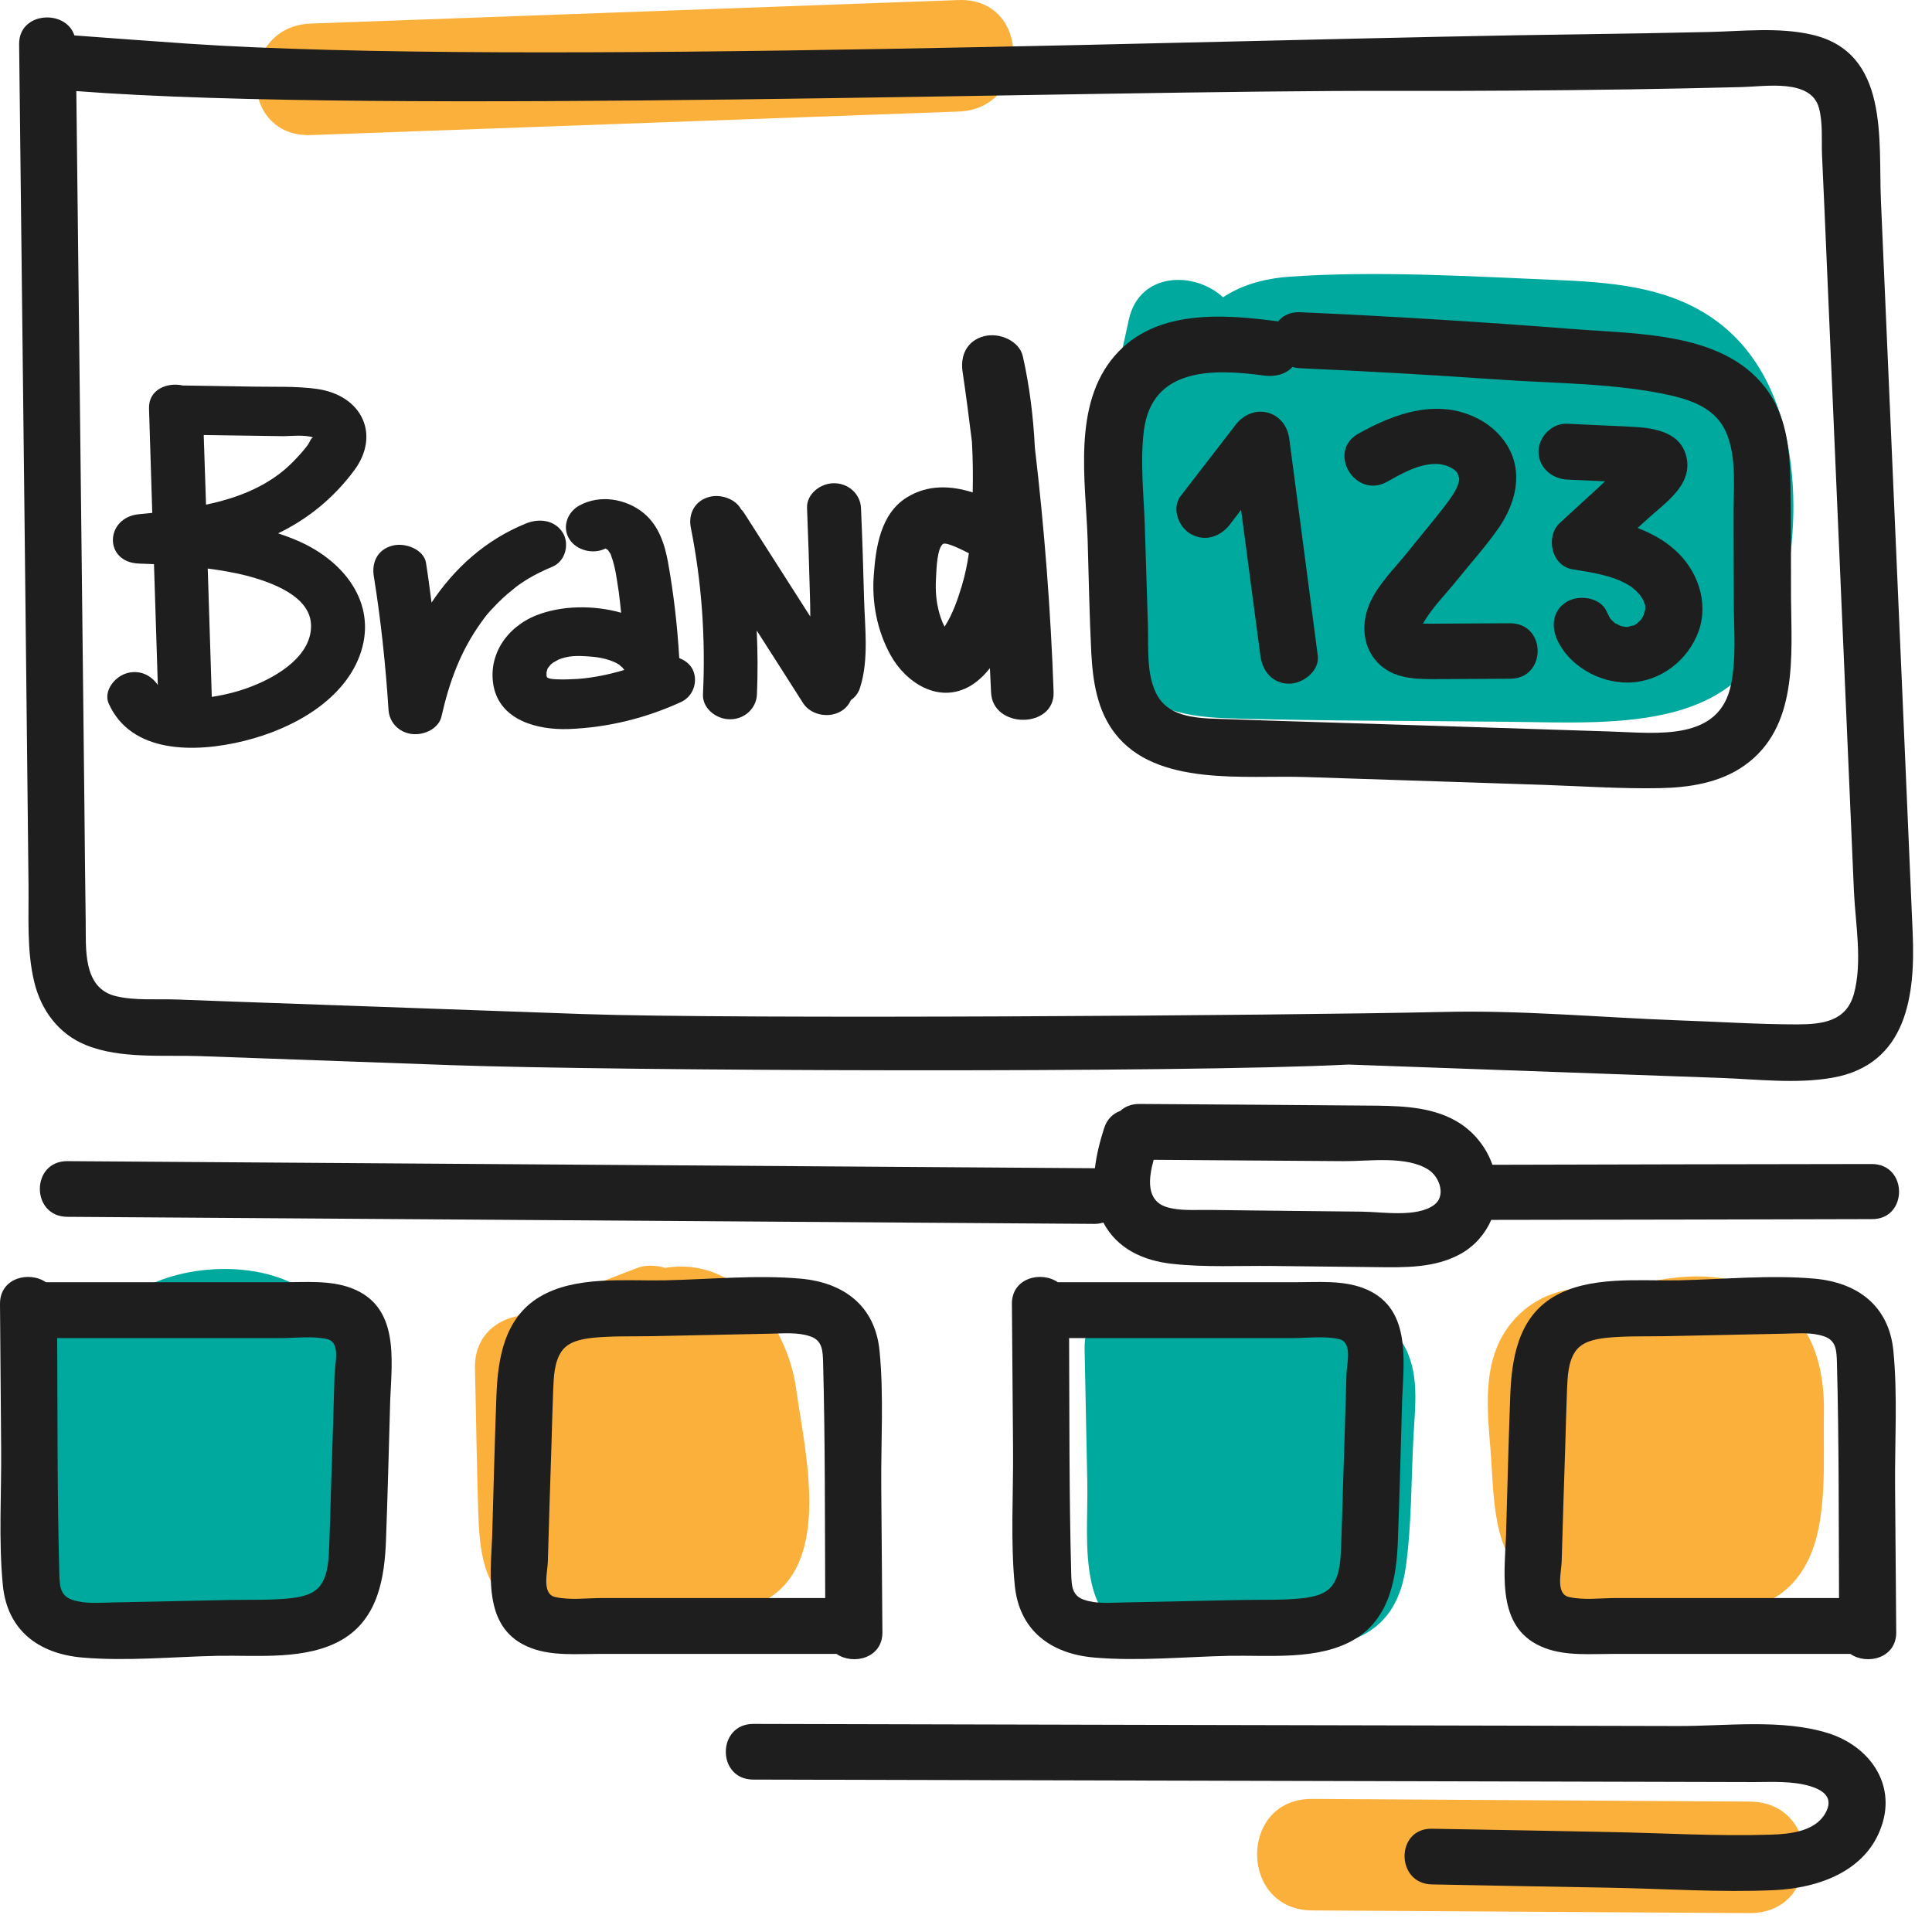<svg width="101" height="101" viewBox="0 0 101 101" fill="none" xmlns="http://www.w3.org/2000/svg">
<path d="M50.11 0.002C38.82 0.412 27.53 0.822 16.25 1.232C12.44 1.372 12.42 7.192 16.25 7.062C27.54 6.652 38.83 6.242 50.11 5.832C53.93 5.692 53.94 -0.128 50.11 0.002Z" fill="#FBB03B"/>
<path d="M89.36 16.522C86.97 14.952 84.09 14.752 81.28 14.632C76.74 14.442 71.97 14.152 67.44 14.462C65.93 14.572 64.81 14.962 63.94 15.542C62.43 14.152 59.55 14.212 59.01 16.722C57.95 21.702 55.36 30.982 58.84 35.432C60.36 37.372 62.51 37.512 64.85 37.572C69.49 37.692 74.15 37.682 78.79 37.732C84.78 37.802 91.46 38.352 93.16 31.402C94.36 26.522 94.05 19.592 89.36 16.522Z" fill="#00A99D"/>
<path d="M91.47 94.182C83.84 94.132 76.22 94.092 68.59 94.042C64.76 94.022 64.76 99.842 68.59 99.872C76.22 99.922 83.84 99.962 91.47 100.012C95.3 100.032 95.31 94.202 91.47 94.182Z" fill="#FBB03B"/>
<path d="M16.06 67.562C13.7 65.802 9.23 66.022 6.89 67.712C6.57 67.942 6.3 68.212 6.06 68.502C4.28 67.752 1.78 68.592 1.86 71.042C1.93 73.272 2 75.502 2.07 77.732C2.13 79.602 1.92 81.712 2.96 83.362C4.91 86.432 10.06 85.512 13.15 85.212C16.93 84.832 18.78 82.312 18.63 78.702C18.49 75.442 19.01 69.752 16.06 67.562Z" fill="#00A99D"/>
<path d="M41.62 72.602C41.15 69.192 38.42 65.662 34.77 66.282C34.27 66.132 33.74 66.112 33.24 66.312C31.4 67.022 29.56 67.732 27.72 68.442C27.46 68.542 27.23 68.672 27.01 68.812C25.81 69.062 24.79 69.972 24.83 71.542C24.89 74.032 24.92 76.532 25 79.022C25.07 81.012 25.22 83.032 27.09 84.232C28.97 85.442 31.7 84.752 33.77 84.592C35.57 84.452 37.7 84.572 39.41 83.932C43.7 82.312 42.09 76.032 41.62 72.602Z" fill="#FBB03B"/>
<path d="M73.32 70.202C72.4 68.712 70.9 68.282 69.24 68.142C67.26 67.972 64.89 67.612 62.95 67.972C62.45 68.062 62.02 68.212 61.66 68.402C59.96 67.012 56.64 67.712 56.7 70.522L56.84 77.422C56.88 79.172 56.68 81.072 57.07 82.782C58 86.842 62.31 86.262 65.6 86.262C69.28 86.262 72.88 86.262 73.49 81.932C73.8 79.722 73.77 77.402 73.89 75.172C73.97 73.492 74.25 71.722 73.32 70.202Z" fill="#00A99D"/>
<path d="M95.35 73.912C95.4 71.522 94.78 69.152 92.61 67.792C90.14 66.242 87.35 66.632 84.67 67.402C84.65 67.412 84.63 67.422 84.61 67.422C82.73 67.122 80.79 67.352 79.36 68.772C77.44 70.682 77.72 73.352 77.92 75.792C78.12 78.232 77.96 81.102 80.04 82.842C82.15 84.602 85.32 84.262 87.89 84.332C90.54 84.412 93.12 84.272 94.46 81.692C95.59 79.542 95.3 76.272 95.35 73.912Z" fill="#FBB03B"/>
<path d="M99.99 48.772C99.81 44.522 99.62 40.262 99.44 36.012L98.33 10.492C98.19 7.312 98.79 2.752 94.72 1.812C92.98 1.412 91.11 1.632 89.35 1.672C87.14 1.722 84.93 1.762 82.71 1.792C65.34 2.002 27.15 3.462 9.82 2.282C7.84 2.142 5.86 2.002 3.89 1.852C3.43 0.462 0.98 0.612 1 2.312C1.09 10.842 1.19 18.392 1.28 26.922C1.33 31.182 1.37 35.452 1.42 39.712C1.44 41.882 1.47 44.052 1.49 46.232C1.51 47.912 1.39 49.682 1.79 51.332C2.14 52.792 3.05 54.052 4.49 54.632C6.3 55.372 8.57 55.142 10.49 55.212L23.56 55.682C32.27 55.992 61.66 56.102 70.5 55.652L83.57 56.122C85.71 56.202 87.84 56.272 89.98 56.352C91.88 56.422 93.9 56.672 95.79 56.342C99.71 55.652 100.13 52.002 99.99 48.772ZM96.92 51.952C96.52 53.402 95.28 53.552 93.93 53.552C91.88 53.552 89.82 53.412 87.77 53.342C83.66 53.192 79.55 52.802 75.44 52.902C67.14 53.092 38.52 53.292 30.47 53.012C26.36 52.862 22.25 52.722 18.14 52.572C16.17 52.502 14.2 52.432 12.22 52.362C11.23 52.322 10.25 52.292 9.26 52.252C8.23 52.212 7.05 52.322 6.04 52.072C4.31 51.642 4.5 49.562 4.48 48.162C4.45 46.072 4.43 43.982 4.41 41.882C4.36 37.372 4.31 32.872 4.26 28.362L3.99 4.762C19.98 5.992 56.83 4.702 72.87 4.752C76.97 4.762 81.06 4.732 85.16 4.672C87.13 4.642 89.09 4.602 91.06 4.552C92.29 4.522 94.67 4.102 95.09 5.642C95.3 6.412 95.22 7.312 95.25 8.092L95.38 10.982C95.46 12.912 95.55 14.832 95.63 16.762L96.15 28.802C96.32 32.812 96.5 36.822 96.67 40.842C96.75 42.772 96.84 44.692 96.92 46.622C97 48.292 97.37 50.292 96.92 51.952Z" fill="#1E1E1E"/>
<path d="M18.35 67.332C17.25 66.922 16 67.032 14.84 67.032C13.35 67.032 11.87 67.032 10.38 67.032C7.72 67.032 5.06 67.032 2.4 67.032C1.53 66.432 -0.01 66.802 4.84618e-05 68.162L0.06 75.752C0.08 78.102 -0.08 80.542 0.15 82.882C0.38 85.212 2 86.452 4.3 86.652C6.62 86.852 9.04 86.612 11.36 86.562C13.46 86.522 16.04 86.812 17.91 85.702C19.78 84.592 20.11 82.442 20.18 80.482C20.27 78.052 20.33 75.612 20.4 73.182C20.49 71.032 20.88 68.272 18.35 67.332ZM17.49 71.852C17.43 73.902 17.37 75.942 17.3 77.992C17.27 78.942 17.25 79.902 17.21 80.852C17.18 81.502 17.16 82.292 16.77 82.852C16.42 83.352 15.78 83.482 15.19 83.552C14.16 83.662 13.1 83.622 12.06 83.642C10 83.682 7.93 83.732 5.87 83.772C5.19 83.782 4.43 83.862 3.77 83.632C3.12 83.412 3.12 82.862 3.1 82.252C2.99 78.152 3.01 74.052 2.99 69.952C6.88 69.952 10.78 69.952 14.67 69.952C15.44 69.952 16.33 69.832 17.09 70.002C17.82 70.152 17.51 71.272 17.49 71.852Z" fill="#1E1E1E"/>
<path d="M27.78 86.162C28.88 86.572 30.13 86.462 31.29 86.462C32.78 86.462 34.26 86.462 35.75 86.462C38.41 86.462 41.07 86.462 43.73 86.462C44.6 87.062 46.14 86.692 46.13 85.332L46.07 77.742C46.05 75.392 46.21 72.952 45.98 70.612C45.75 68.282 44.13 67.042 41.83 66.842C39.51 66.642 37.09 66.882 34.77 66.932C32.67 66.972 30.09 66.682 28.22 67.792C26.35 68.902 26.02 71.052 25.95 73.012C25.86 75.442 25.8 77.882 25.73 80.312C25.64 82.462 25.25 85.222 27.78 86.162ZM28.64 81.642C28.7 79.592 28.76 77.552 28.83 75.502C28.86 74.552 28.88 73.592 28.92 72.642C28.95 71.992 28.97 71.202 29.36 70.642C29.71 70.142 30.35 70.012 30.94 69.942C31.97 69.832 33.03 69.872 34.07 69.852C36.13 69.812 38.2 69.762 40.26 69.722C40.94 69.712 41.7 69.632 42.36 69.862C43.01 70.082 43.01 70.632 43.03 71.242C43.14 75.342 43.12 79.442 43.14 83.542C39.25 83.542 35.35 83.542 31.46 83.542C30.69 83.542 29.8 83.662 29.04 83.492C28.31 83.342 28.62 82.222 28.64 81.642Z" fill="#1E1E1E"/>
<path d="M71.25 67.332C70.15 66.922 68.9 67.032 67.74 67.032C66.25 67.032 64.77 67.032 63.28 67.032C60.62 67.032 57.96 67.032 55.3 67.032C54.43 66.432 52.89 66.802 52.9 68.162L52.96 75.752C52.98 78.102 52.82 80.542 53.05 82.882C53.28 85.212 54.9 86.452 57.2 86.652C59.52 86.852 61.94 86.612 64.26 86.562C66.36 86.522 68.94 86.812 70.81 85.702C72.68 84.592 73.01 82.442 73.08 80.482C73.17 78.052 73.23 75.612 73.3 73.182C73.39 71.032 73.78 68.272 71.25 67.332ZM70.39 71.852C70.33 73.902 70.27 75.942 70.2 77.992C70.17 78.942 70.15 79.902 70.11 80.852C70.08 81.502 70.06 82.292 69.67 82.852C69.32 83.352 68.68 83.482 68.09 83.552C67.06 83.662 66 83.622 64.96 83.642C62.9 83.682 60.83 83.732 58.77 83.772C58.09 83.782 57.33 83.862 56.67 83.632C56.02 83.412 56.02 82.862 56 82.252C55.89 78.152 55.91 74.052 55.89 69.952C59.78 69.952 63.68 69.952 67.57 69.952C68.34 69.952 69.23 69.832 69.99 70.002C70.72 70.152 70.41 71.272 70.39 71.852Z" fill="#1E1E1E"/>
<path d="M80.78 86.162C81.88 86.572 83.13 86.462 84.29 86.462C85.78 86.462 87.26 86.462 88.75 86.462C91.41 86.462 94.07 86.462 96.73 86.462C97.6 87.062 99.14 86.692 99.13 85.332L99.07 77.742C99.05 75.392 99.21 72.952 98.98 70.612C98.75 68.282 97.13 67.042 94.83 66.842C92.51 66.642 90.09 66.882 87.77 66.932C85.67 66.972 83.09 66.682 81.22 67.792C79.35 68.902 79.02 71.052 78.95 73.012C78.86 75.442 78.8 77.882 78.73 80.312C78.64 82.462 78.25 85.222 80.78 86.162ZM81.64 81.642C81.7 79.592 81.76 77.552 81.83 75.502C81.86 74.552 81.88 73.592 81.92 72.642C81.95 71.992 81.97 71.202 82.36 70.642C82.71 70.142 83.35 70.012 83.94 69.942C84.97 69.832 86.03 69.872 87.07 69.852C89.13 69.812 91.2 69.762 93.26 69.722C93.94 69.712 94.7 69.632 95.36 69.862C96.01 70.082 96.01 70.632 96.03 71.242C96.14 75.342 96.12 79.442 96.14 83.542C92.25 83.542 88.35 83.542 84.46 83.542C83.69 83.542 82.8 83.662 82.04 83.492C81.31 83.342 81.62 82.222 81.64 81.642Z" fill="#1E1E1E"/>
<path d="M95.59 90.612C93.16 89.842 90.22 90.242 87.71 90.232C84.75 90.222 81.79 90.222 78.83 90.212C72.58 90.202 66.34 90.182 60.09 90.172L39.38 90.122C37.47 90.122 37.46 93.032 39.38 93.032C50.15 93.062 60.92 93.082 71.68 93.112L87.71 93.152C89.03 93.152 90.34 93.162 91.66 93.162C92.64 93.162 93.7 93.092 94.65 93.382C95.38 93.612 95.86 94.012 95.43 94.782C94.89 95.752 93.56 95.882 92.55 95.912C89.73 96.002 86.87 95.822 84.05 95.772C80.99 95.712 77.92 95.652 74.86 95.602C72.95 95.562 72.95 98.482 74.86 98.512C77.92 98.572 80.99 98.632 84.05 98.682C86.94 98.732 89.87 98.942 92.76 98.812C95.09 98.702 97.58 97.812 98.37 95.442C99.12 93.242 97.72 91.292 95.59 90.612Z" fill="#1E1E1E"/>
<path d="M97.84 60.852C91.23 60.862 84.62 60.872 78.02 60.892C77.71 60.012 77.11 59.232 76.3 58.712C75.03 57.902 73.47 57.822 72 57.802C67.85 57.762 63.7 57.742 59.56 57.712C59.14 57.712 58.81 57.852 58.57 58.072C58.19 58.212 57.87 58.502 57.72 58.982C57.5 59.662 57.32 60.372 57.24 61.072C57.24 61.072 57.24 61.072 57.23 61.072C39.33 60.952 21.42 60.822 3.52 60.702C1.61 60.692 1.6 63.602 3.52 63.612C21.42 63.732 39.33 63.862 57.23 63.982C57.4 63.982 57.54 63.952 57.68 63.912C58.4 65.282 59.77 65.912 61.3 66.072C63.02 66.262 64.79 66.162 66.52 66.182C68.31 66.202 70.11 66.222 71.9 66.242C73.41 66.262 75.02 66.302 76.37 65.542C77.1 65.132 77.64 64.502 77.96 63.772C84.59 63.762 91.22 63.752 97.85 63.732C99.75 63.762 99.76 60.842 97.84 60.852ZM74.97 62.992C74.06 63.662 72.26 63.352 71.2 63.342C69.35 63.322 67.5 63.302 65.64 63.282C64.83 63.272 64.02 63.262 63.21 63.252C62.5 63.242 61.71 63.312 61.02 63.112C59.9 62.782 60.04 61.612 60.31 60.632C63.63 60.652 66.94 60.682 70.26 60.702C71.56 60.712 73.52 60.402 74.68 61.152C75.26 61.522 75.61 62.522 74.97 62.992Z" fill="#1E1E1E"/>
<path d="M93.63 31.232C93.62 29.242 93.64 27.262 93.6 25.272C93.57 23.662 93.43 21.952 92.5 20.562C90.35 17.352 85.74 17.482 82.26 17.202C77.5 16.832 72.73 16.532 67.96 16.322C67.44 16.302 67.06 16.502 66.82 16.802C63.9 16.412 60.4 16.162 58.29 18.582C56.04 21.162 56.76 25.142 56.86 28.242C56.92 30.202 56.95 32.172 57.05 34.132C57.13 35.602 57.35 37.132 58.29 38.342C60.46 41.152 65.11 40.512 68.27 40.622C72.42 40.762 76.57 40.892 80.73 41.032C82.74 41.102 84.77 41.242 86.78 41.202C88.32 41.172 89.92 40.922 91.19 40.022C94.03 38.022 93.65 34.242 93.63 31.232ZM90.49 35.802C89.88 38.762 86.65 38.322 84.22 38.242L74.01 37.912C70.69 37.802 67.37 37.712 64.05 37.592C62.94 37.552 61.43 37.582 60.68 36.622C59.88 35.592 60.05 33.902 60.01 32.692C59.96 30.982 59.9 29.272 59.85 27.562C59.8 25.902 59.59 24.162 59.8 22.502C60.22 19.232 63.36 19.262 66.07 19.632C66.65 19.712 67.21 19.572 67.57 19.182C67.69 19.222 67.82 19.242 67.97 19.252C71.43 19.402 74.88 19.602 78.33 19.842C81.3 20.052 84.48 20.022 87.39 20.682C88.56 20.952 89.71 21.422 90.22 22.562C90.83 23.922 90.61 25.692 90.62 27.132C90.63 28.582 90.63 30.032 90.64 31.482C90.64 32.892 90.78 34.402 90.49 35.802Z" fill="#1E1E1E"/>
<path d="M67.4 22.942C67.21 21.482 65.54 21.002 64.6 22.202C63.64 23.442 62.68 24.692 61.72 25.932C61.23 26.562 61.61 27.562 62.26 27.922C63.03 28.352 63.83 28.032 64.31 27.402C64.5 27.152 64.69 26.902 64.88 26.652C65.22 29.192 65.55 31.742 65.89 34.282C65.99 35.062 66.51 35.742 67.39 35.742C68.12 35.742 68.99 35.072 68.89 34.282C68.4 30.512 67.9 26.722 67.4 22.942Z" fill="#1E1E1E"/>
<path d="M78.93 32.582L75.29 32.602C75.01 32.602 74.73 32.612 74.45 32.602C74.43 32.602 74.41 32.602 74.39 32.602C74.84 31.792 75.59 31.052 76.19 30.302C76.92 29.392 77.72 28.512 78.38 27.552C79.04 26.572 79.45 25.392 79.18 24.222C78.95 23.232 78.22 22.392 77.31 21.912C75.2 20.792 72.93 21.592 71.01 22.672C69.34 23.612 70.85 26.122 72.52 25.182C73.3 24.742 74.17 24.252 75.06 24.252C75.5 24.252 76.03 24.452 76.2 24.752C76.22 24.832 76.29 25.042 76.28 24.962C76.29 25.132 76.26 25.232 76.18 25.442C76.04 25.782 75.72 26.202 75.47 26.532C74.85 27.332 74.18 28.122 73.54 28.922C72.89 29.722 72.09 30.512 71.65 31.442C71.12 32.562 71.2 33.932 72.18 34.792C73.05 35.552 74.22 35.502 75.31 35.502L78.95 35.482C80.86 35.482 80.87 32.572 78.93 32.582Z" fill="#1E1E1E"/>
<path d="M87.55 28.742C86.97 28.222 86.31 27.872 85.61 27.602C85.79 27.432 85.98 27.262 86.16 27.102C87.06 26.282 88.4 25.402 88.19 24.032C87.96 22.612 86.56 22.372 85.33 22.312C84.2 22.262 83.06 22.202 81.93 22.152C81.12 22.112 80.43 22.852 80.43 23.612C80.43 24.432 81.12 25.032 81.93 25.072C82.59 25.102 83.25 25.132 83.91 25.162C83.8 25.262 83.69 25.362 83.58 25.472C82.9 26.092 82.23 26.712 81.55 27.332C80.78 28.032 81.09 29.582 82.21 29.762C83.22 29.932 84.3 30.072 85.18 30.612C85.39 30.742 85.7 31.032 85.8 31.202C85.84 31.272 85.88 31.342 85.92 31.402C85.92 31.422 85.98 31.572 85.99 31.602C86 31.622 86 31.642 86.01 31.652C86.01 31.652 86.01 31.652 86.01 31.662C86.01 31.692 86.01 31.832 86.01 31.862C85.97 32.012 85.88 32.272 85.94 32.132C85.93 32.152 85.84 32.312 85.81 32.362C85.78 32.402 85.71 32.482 85.69 32.492C85.68 32.502 85.6 32.572 85.56 32.612C85.52 32.632 85.43 32.682 85.38 32.712C85.41 32.682 85.09 32.762 85.16 32.772C85.1 32.772 85.04 32.772 85 32.772C84.95 32.762 84.87 32.752 84.85 32.752C84.84 32.752 84.75 32.722 84.7 32.712C84.65 32.682 84.5 32.612 84.48 32.602C84.45 32.592 84.42 32.572 84.4 32.552C84.34 32.502 84.28 32.442 84.22 32.382C84.19 32.342 84.16 32.312 84.12 32.272C84.2 32.362 84.2 32.362 84.15 32.282C84.09 32.172 84.04 32.072 83.99 31.962C83.67 31.242 82.58 31.072 81.94 31.442C81.17 31.882 81.08 32.712 81.4 33.432C82.01 34.792 83.59 35.702 85.1 35.682C86.81 35.662 88.26 34.512 88.81 32.972C89.33 31.462 88.74 29.792 87.55 28.742Z" fill="#1E1E1E"/>
<path d="M15.57 28.272C15.23 28.122 14.89 28.002 14.54 27.882C16.15 27.102 17.48 25.992 18.53 24.572C19.88 22.742 18.95 20.672 16.57 20.332C15.49 20.182 14.37 20.232 13.28 20.212L9.55 20.152C8.74 19.972 7.76 20.362 7.79 21.352C7.85 23.172 7.9 24.992 7.96 26.812C7.72 26.832 7.49 26.862 7.26 26.882C5.49 27.052 5.41 29.392 7.26 29.462C7.52 29.472 7.79 29.482 8.05 29.492C8.12 31.602 8.18 33.702 8.25 35.812C7.92 35.322 7.35 35.012 6.67 35.182C6 35.352 5.4 36.122 5.68 36.772C6.85 39.402 10.18 39.372 12.77 38.732C15.37 38.092 18.09 36.542 18.88 34.052C19.68 31.522 18.01 29.332 15.57 28.272ZM10.65 22.742C12.05 22.762 13.44 22.782 14.84 22.802C15.08 22.802 15.98 22.712 16.37 22.872C16.26 22.882 16.19 23.122 16.09 23.262C15.86 23.572 15.59 23.862 15.32 24.142C14.09 25.392 12.48 26.022 10.77 26.382C10.73 25.172 10.69 23.962 10.65 22.742ZM13.16 35.882C12.5 36.142 11.79 36.322 11.07 36.432C11.07 36.412 11.07 36.402 11.07 36.382C11 34.162 10.93 31.942 10.86 29.722C11.54 29.812 12.21 29.922 12.88 30.092C14.21 30.442 16.21 31.162 16.26 32.662C16.31 34.242 14.58 35.332 13.16 35.882Z" fill="#1E1E1E"/>
<path d="M29.41 27.832C28.99 27.182 28.18 27.082 27.48 27.372C25.35 28.242 23.74 29.732 22.56 31.502C22.47 30.812 22.38 30.112 22.27 29.422C22.16 28.732 21.2 28.352 20.53 28.522C19.72 28.722 19.43 29.412 19.54 30.112C19.91 32.402 20.16 34.762 20.31 37.102C20.35 37.742 20.82 38.282 21.53 38.372C22.18 38.452 22.94 38.082 23.08 37.452C23.49 35.652 24.06 34.062 25.15 32.542C25.43 32.152 25.51 32.052 25.83 31.722C26.12 31.412 26.43 31.122 26.77 30.852C26.84 30.792 26.92 30.732 26.99 30.672C27.02 30.652 27.11 30.582 27.14 30.562C27.31 30.442 27.48 30.332 27.65 30.232C28.04 30.002 28.46 29.802 28.89 29.622C29.6 29.312 29.77 28.382 29.41 27.832Z" fill="#1E1E1E"/>
<path d="M36.15 34.892C35.99 34.652 35.76 34.502 35.51 34.402C35.41 32.722 35.22 31.042 34.92 29.382C34.75 28.452 34.44 27.482 33.66 26.832C32.74 26.072 31.36 25.832 30.28 26.432C29.63 26.792 29.38 27.592 29.77 28.192C30.14 28.772 31.01 29.002 31.66 28.672C31.66 28.672 31.67 28.672 31.67 28.682C31.71 28.712 31.81 28.782 31.74 28.702C31.8 28.782 31.86 28.862 31.91 28.952C31.89 28.862 31.9 28.902 31.95 29.052C32.18 29.662 32.25 30.332 32.35 30.962C32.4 31.312 32.43 31.672 32.47 32.032C31.03 31.622 29.35 31.652 28.05 32.162C26.44 32.802 25.49 34.302 25.81 35.902C26.17 37.632 28.04 38.172 29.74 38.112C31.81 38.032 33.8 37.532 35.64 36.682C36.32 36.342 36.52 35.472 36.15 34.892ZM29.09 35.512C28.88 35.502 28.72 35.492 28.6 35.412C28.6 35.402 28.59 35.392 28.59 35.392C28.59 35.382 28.59 35.382 28.58 35.362C28.57 35.342 28.57 35.332 28.57 35.312C28.57 35.292 28.57 35.272 28.57 35.252C28.57 35.202 28.57 35.172 28.57 35.152C28.58 35.122 28.58 35.102 28.59 35.072C28.6 35.022 28.62 34.982 28.63 34.942C28.66 34.892 28.8 34.742 28.8 34.732C28.88 34.672 29.01 34.572 28.91 34.642C28.94 34.622 29.29 34.442 29.12 34.512C29.71 34.262 30.16 34.272 30.84 34.322C31.32 34.352 31.96 34.472 32.41 34.772C32.3 34.702 32.58 34.932 32.58 34.932C32.49 34.842 32.57 34.942 32.64 35.022C31.84 35.262 31.02 35.432 30.21 35.492C29.83 35.512 29.46 35.532 29.09 35.512Z" fill="#1E1E1E"/>
<path d="M45.17 31.272C45.13 29.702 45.08 28.132 45.01 26.552C44.98 25.852 44.38 25.262 43.6 25.262C42.86 25.262 42.16 25.852 42.19 26.552C42.25 28.062 42.3 29.572 42.34 31.092C42.35 31.472 42.36 31.852 42.36 32.232C41.21 30.432 40.06 28.632 38.91 26.832C38.86 26.752 38.8 26.682 38.74 26.622C38.46 26.092 37.7 25.822 37.1 25.972C36.31 26.172 35.98 26.872 36.11 27.562C36.69 30.452 36.89 33.382 36.75 36.312C36.72 37.012 37.42 37.602 38.16 37.602C38.95 37.602 39.54 37.012 39.57 36.312C39.62 35.192 39.61 34.082 39.56 32.962C40.37 34.222 41.17 35.482 41.98 36.752C42.36 37.352 43.25 37.562 43.91 37.212C44.18 37.072 44.37 36.852 44.48 36.602C44.7 36.452 44.88 36.232 44.97 35.922C45.43 34.452 45.21 32.792 45.17 31.272Z" fill="#1E1E1E"/>
<path d="M54.1 23.402C54.02 21.782 53.82 20.172 53.47 18.622C53.29 17.832 52.27 17.372 51.46 17.572C50.52 17.812 50.2 18.612 50.32 19.422C50.5 20.642 50.66 21.872 50.81 23.092C50.86 23.982 50.87 24.862 50.85 25.742C49.71 25.382 48.51 25.322 47.41 26.002C46.02 26.862 45.78 28.652 45.68 30.062C45.57 31.492 45.85 32.972 46.56 34.252C47.34 35.672 49.09 36.852 50.77 35.832C51.14 35.602 51.46 35.292 51.75 34.932C51.77 35.352 51.79 35.762 51.81 36.182C51.87 38.112 55.14 38.112 55.08 36.182C54.93 31.912 54.6 27.652 54.1 23.402ZM49.38 32.762C49.38 32.752 49.37 32.752 49.37 32.742C49.22 32.452 49.12 32.142 49.05 31.832C48.91 31.252 48.9 30.652 48.94 30.062C48.96 29.732 48.99 28.682 49.29 28.442C49.46 28.312 50.31 28.752 50.65 28.922C50.57 29.492 50.45 30.062 50.28 30.632C50.08 31.292 49.81 32.102 49.38 32.762Z" fill="#1E1E1E"/>
</svg>